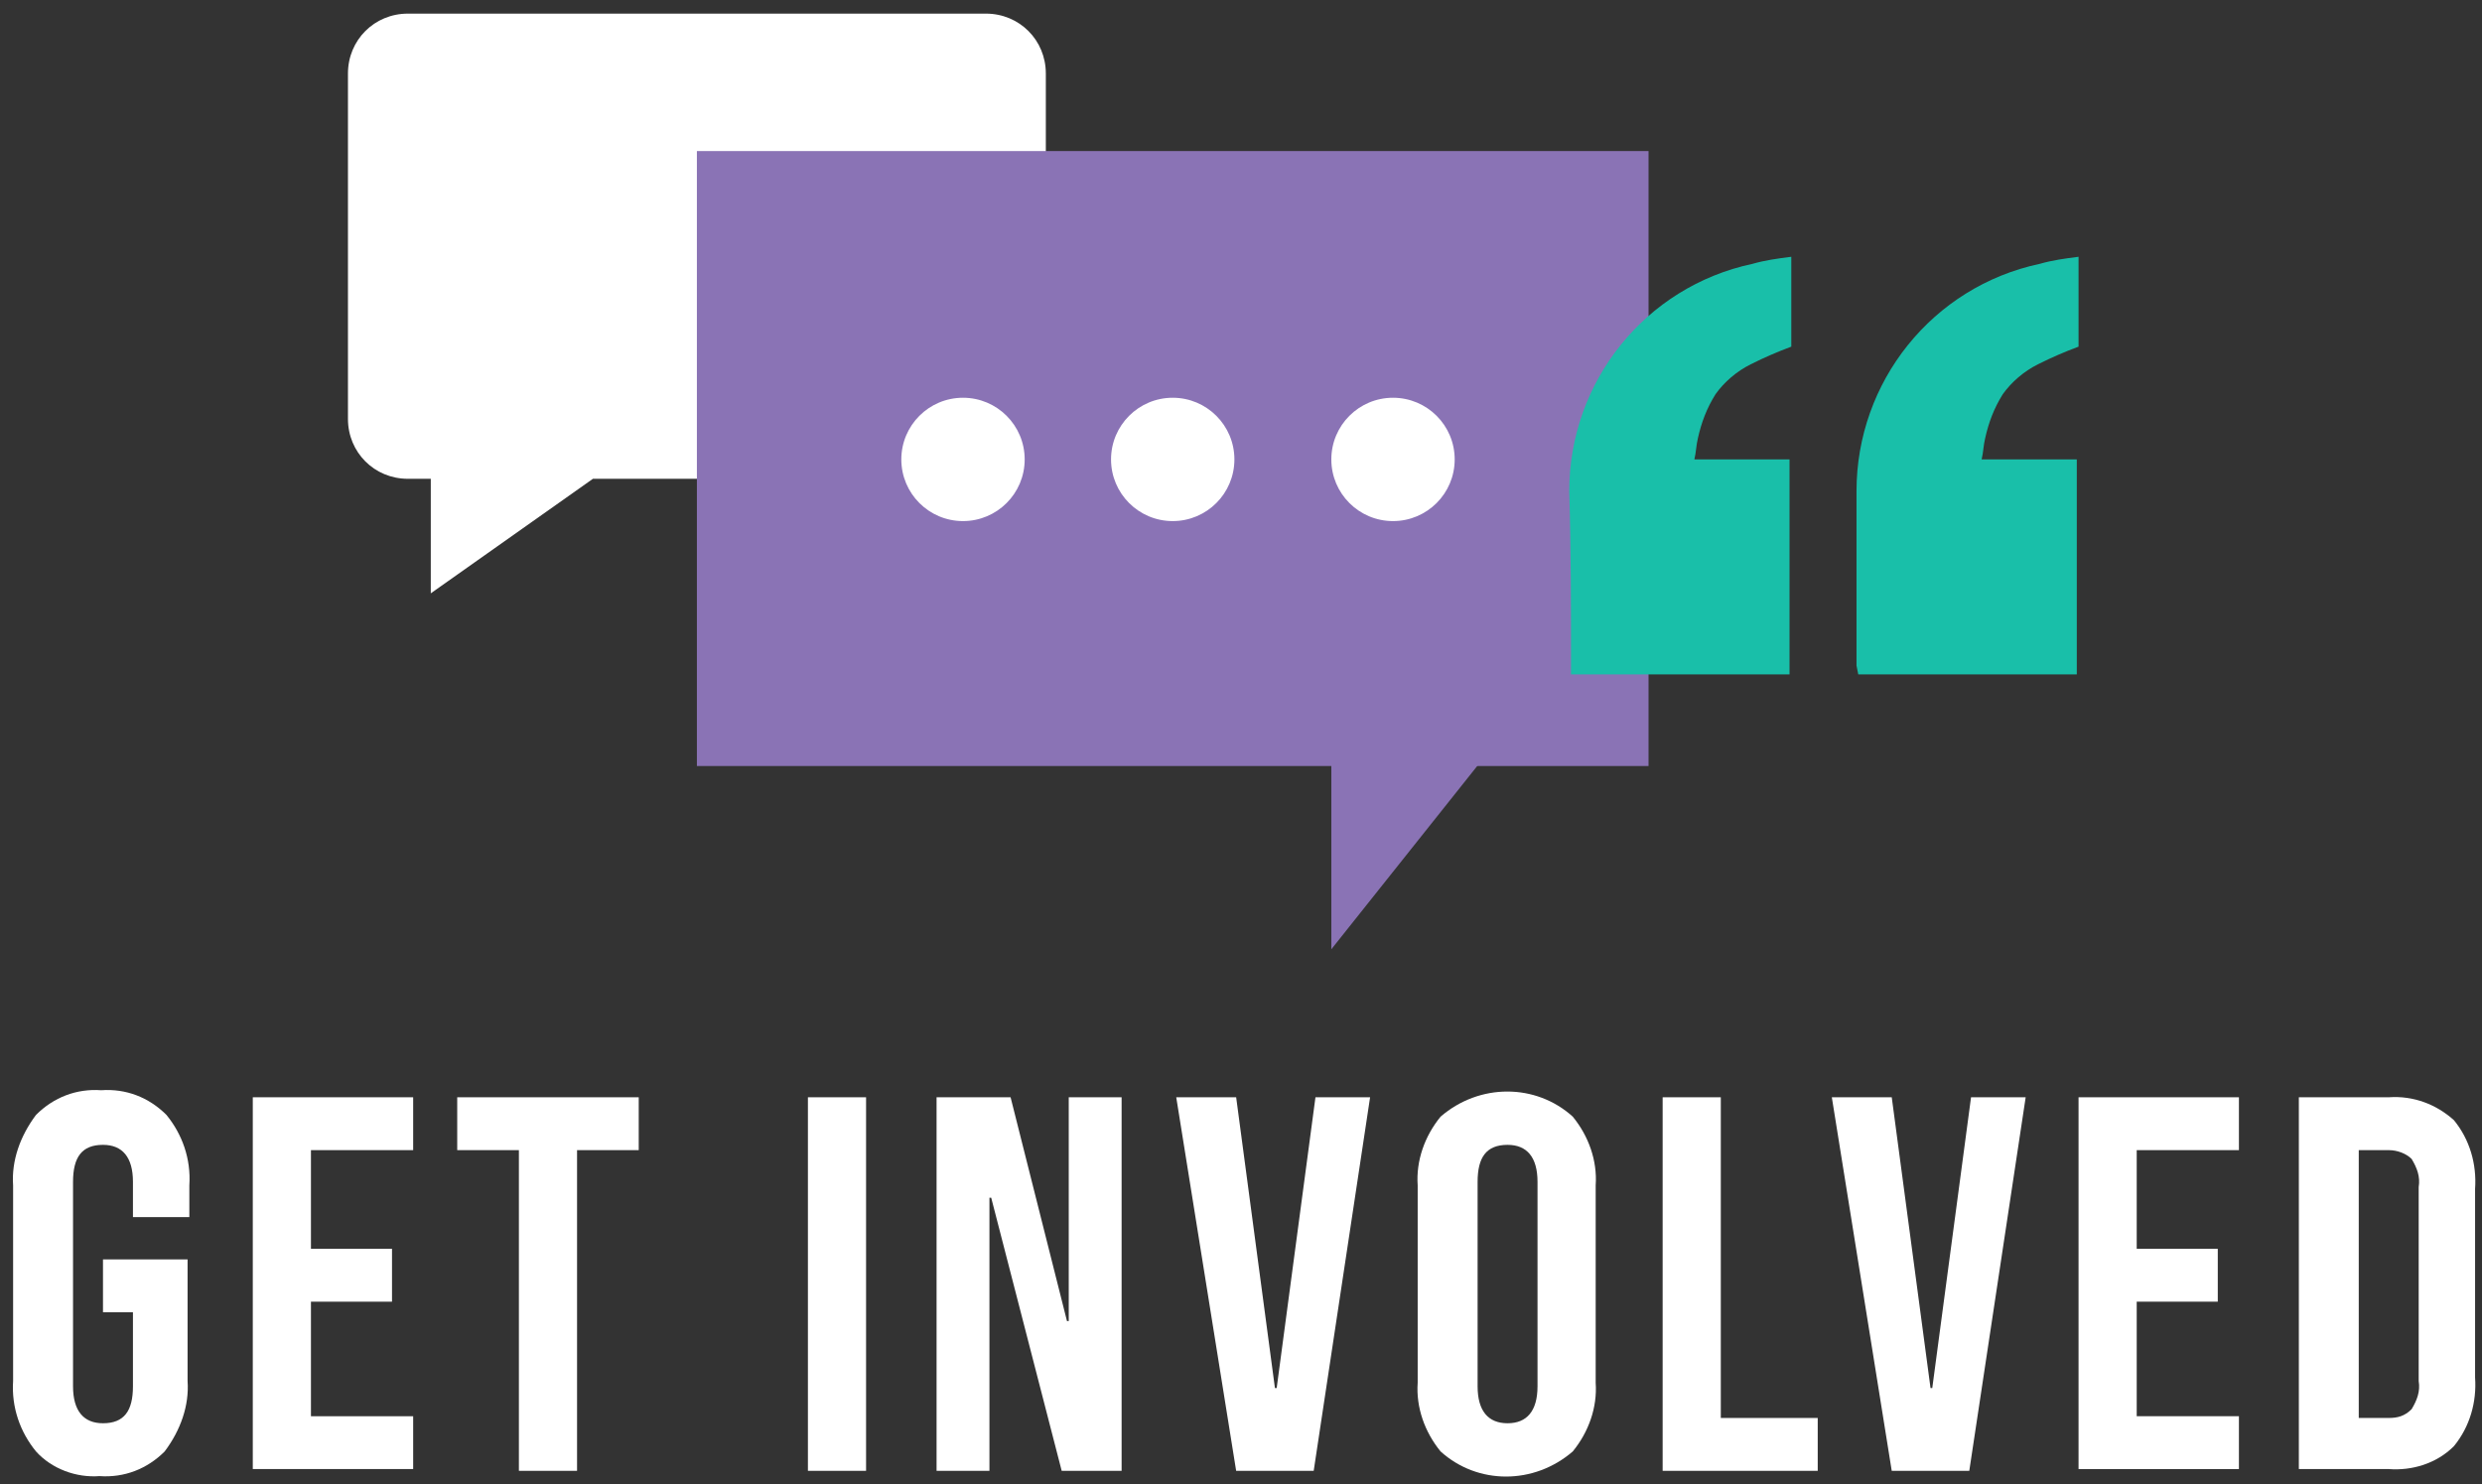 <?xml version="1.0" encoding="utf-8"?>
<!-- Generator: Adobe Illustrator 25.4.8, SVG Export Plug-In . SVG Version: 6.00 Build 0)  -->
<svg version="1.1" id="Layer_1" xmlns="http://www.w3.org/2000/svg" xmlns:xlink="http://www.w3.org/1999/xlink" x="0px" y="0px"
	 viewBox="0 0 140.837 84.243" style="enable-background:new 0 0 140.837 84.243;" xml:space="preserve" preserveAspectRatio="xMinYMin">
<rect x="0" y="0" width="140.837" height="84.243" fill="#333333" stroke="none"/>
<style type="text/css">
	.st0{fill:#FFFFFF;}
	.st1{fill:#8A73B5;}
	.st2{fill:#19BFA9;}
</style>
<path class="st0" d="M2.044,82.373c-0.9-1.1-1.4-2.5-1.3-4v-11.1c-0.1-1.4,0.4-2.8,1.3-4c1-1,2.3-1.5,3.7-1.4
	c1.4-0.1,2.7,0.4,3.7,1.4c0.9,1.1,1.4,2.5,1.3,4v1.8h-3.2v-2c0-1.4-0.6-2.1-1.7-2.1c-1.2,0-1.7,0.7-1.7,2.1v11.6
	c0,1.4,0.6,2.1,1.7,2.1c1.2,0,1.7-0.7,1.7-2.1v-4.2h-1.7v-3h4.8v6.9c0.1,1.4-0.4,2.8-1.3,4c-1,1-2.3,1.5-3.7,1.4
	C4.344,83.873,2.944,83.373,2.044,82.373z"/>
<path class="st0" d="M14.344,62.273h9.1v3h-5.8v5.6h4.6v3h-4.6v6.5h5.8v3h-9.1C14.344,83.373,14.344,62.273,14.344,62.273z"
	/>
<path class="st0" d="M29.444,65.273h-3.5v-3h10.3v3h-3.5v18.2h-3.3V65.273z"/>
<path class="st0" d="M45.844,62.273h3.3v21.2h-3.3V62.273z"/>
<path class="st0" d="M53.144,62.273h4.2l3.2,12.7h0.1v-12.7h3v21.2h-3.4l-4-15.5h-0.1v15.5h-3V62.273z"/>
<path class="st0" d="M66.744,62.273h3.4l2.2,16.5h0.1l2.2-16.5h3.1l-3.2,21.2h-4.4L66.744,62.273z"/>
<path class="st0" d="M81.744,82.373c-0.9-1.1-1.4-2.5-1.3-3.9v-11.2c-0.1-1.4,0.4-2.8,1.3-3.9c2.2-1.9,5.4-1.9,7.5,0
	c0.9,1.1,1.4,2.5,1.3,3.9v11.2c0.1,1.4-0.4,2.8-1.3,3.9C87.044,84.273,83.844,84.273,81.744,82.373z M87.244,78.673v-11.6
	c0-1.4-0.6-2.1-1.7-2.1c-1.2,0-1.7,0.7-1.7,2.1v11.6c0,1.4,0.6,2.1,1.7,2.1C86.644,80.773,87.244,80.073,87.244,78.673z"/>
<path class="st0" d="M94.344,62.273h3.3v18.2h5.5v3h-8.8V62.273z"/>
<path class="st0" d="M103.944,62.273h3.4l2.2,16.5h0.1l2.2-16.5h3.1l-3.2,21.2h-4.4L103.944,62.273z"/>
<path class="st0" d="M117.944,62.273h9.1v3h-5.8v5.6h4.6v3h-4.6v6.5h5.8v3h-9.1V62.273z"/>
<path class="st0" d="M130.444,62.273h5.1c1.4-0.1,2.7,0.4,3.7,1.3c0.9,1.1,1.3,2.5,1.2,3.9v10.7c0.1,1.4-0.3,2.8-1.2,3.9
	c-1,1-2.4,1.4-3.7,1.3h-5.1V62.273z M135.544,80.473c0.5,0,0.9-0.1,1.3-0.5c0.3-0.5,0.5-1,0.4-1.6v-11c0.1-0.6-0.1-1.1-0.4-1.6
	c-0.3-0.3-0.8-0.5-1.3-0.5h-1.7v15.2H135.544z"/>
<path class="st0" d="M23.144,0.773h32.8c1.9,0,3.4,1.5,3.4,3.4l0,0v19.6c0,1.9-1.5,3.4-3.4,3.4h-22.3l-9.2,6.5v-6.5h-1.3
	c-1.9,0-3.4-1.5-3.4-3.4v-19.6C19.744,2.273,21.244,0.773,23.144,0.773L23.144,0.773z"/>
<rect x="39.544" y="8.573" class="st1" width="54" height="34.9"/>
<polygon class="st1" points="75.544,36.973 75.544,53.873 91.544,33.773 "/>
<circle class="st0" cx="54.644" cy="26.073" r="3.5"/>
<circle class="st0" cx="66.544" cy="26.073" r="3.5"/>
<circle class="st0" cx="79.044" cy="26.073" r="3.5"/>
<path class="st2" d="M105.444,38.273h12.4v-12.2h-5.4c0.1-0.4,0.1-0.8,0.2-1.2c0.2-0.9,0.5-1.7,1-2.5c0.5-0.7,1.2-1.3,2-1.7
	s1.5-0.7,2.3-1v-3v-2.1c-0.8,0.1-1.5,0.2-2.2,0.4c-6.1,1.3-10.4,6.7-10.4,12.9c0,3.3,0,6.6,0,9.9L105.444,38.273z"/>
<path class="st2" d="M89.144,37.873v0.4h12.4v-12.2h-5.4c0.1-0.4,0.1-0.8,0.2-1.2c0.2-0.9,0.5-1.7,1-2.5c0.5-0.7,1.2-1.3,2-1.7
	s1.5-0.7,2.3-1v-3v-2.1c-0.8,0.1-1.5,0.2-2.2,0.4c-6.1,1.3-10.4,6.7-10.4,12.9C89.144,31.173,89.144,34.473,89.144,37.873"/>
</svg>
